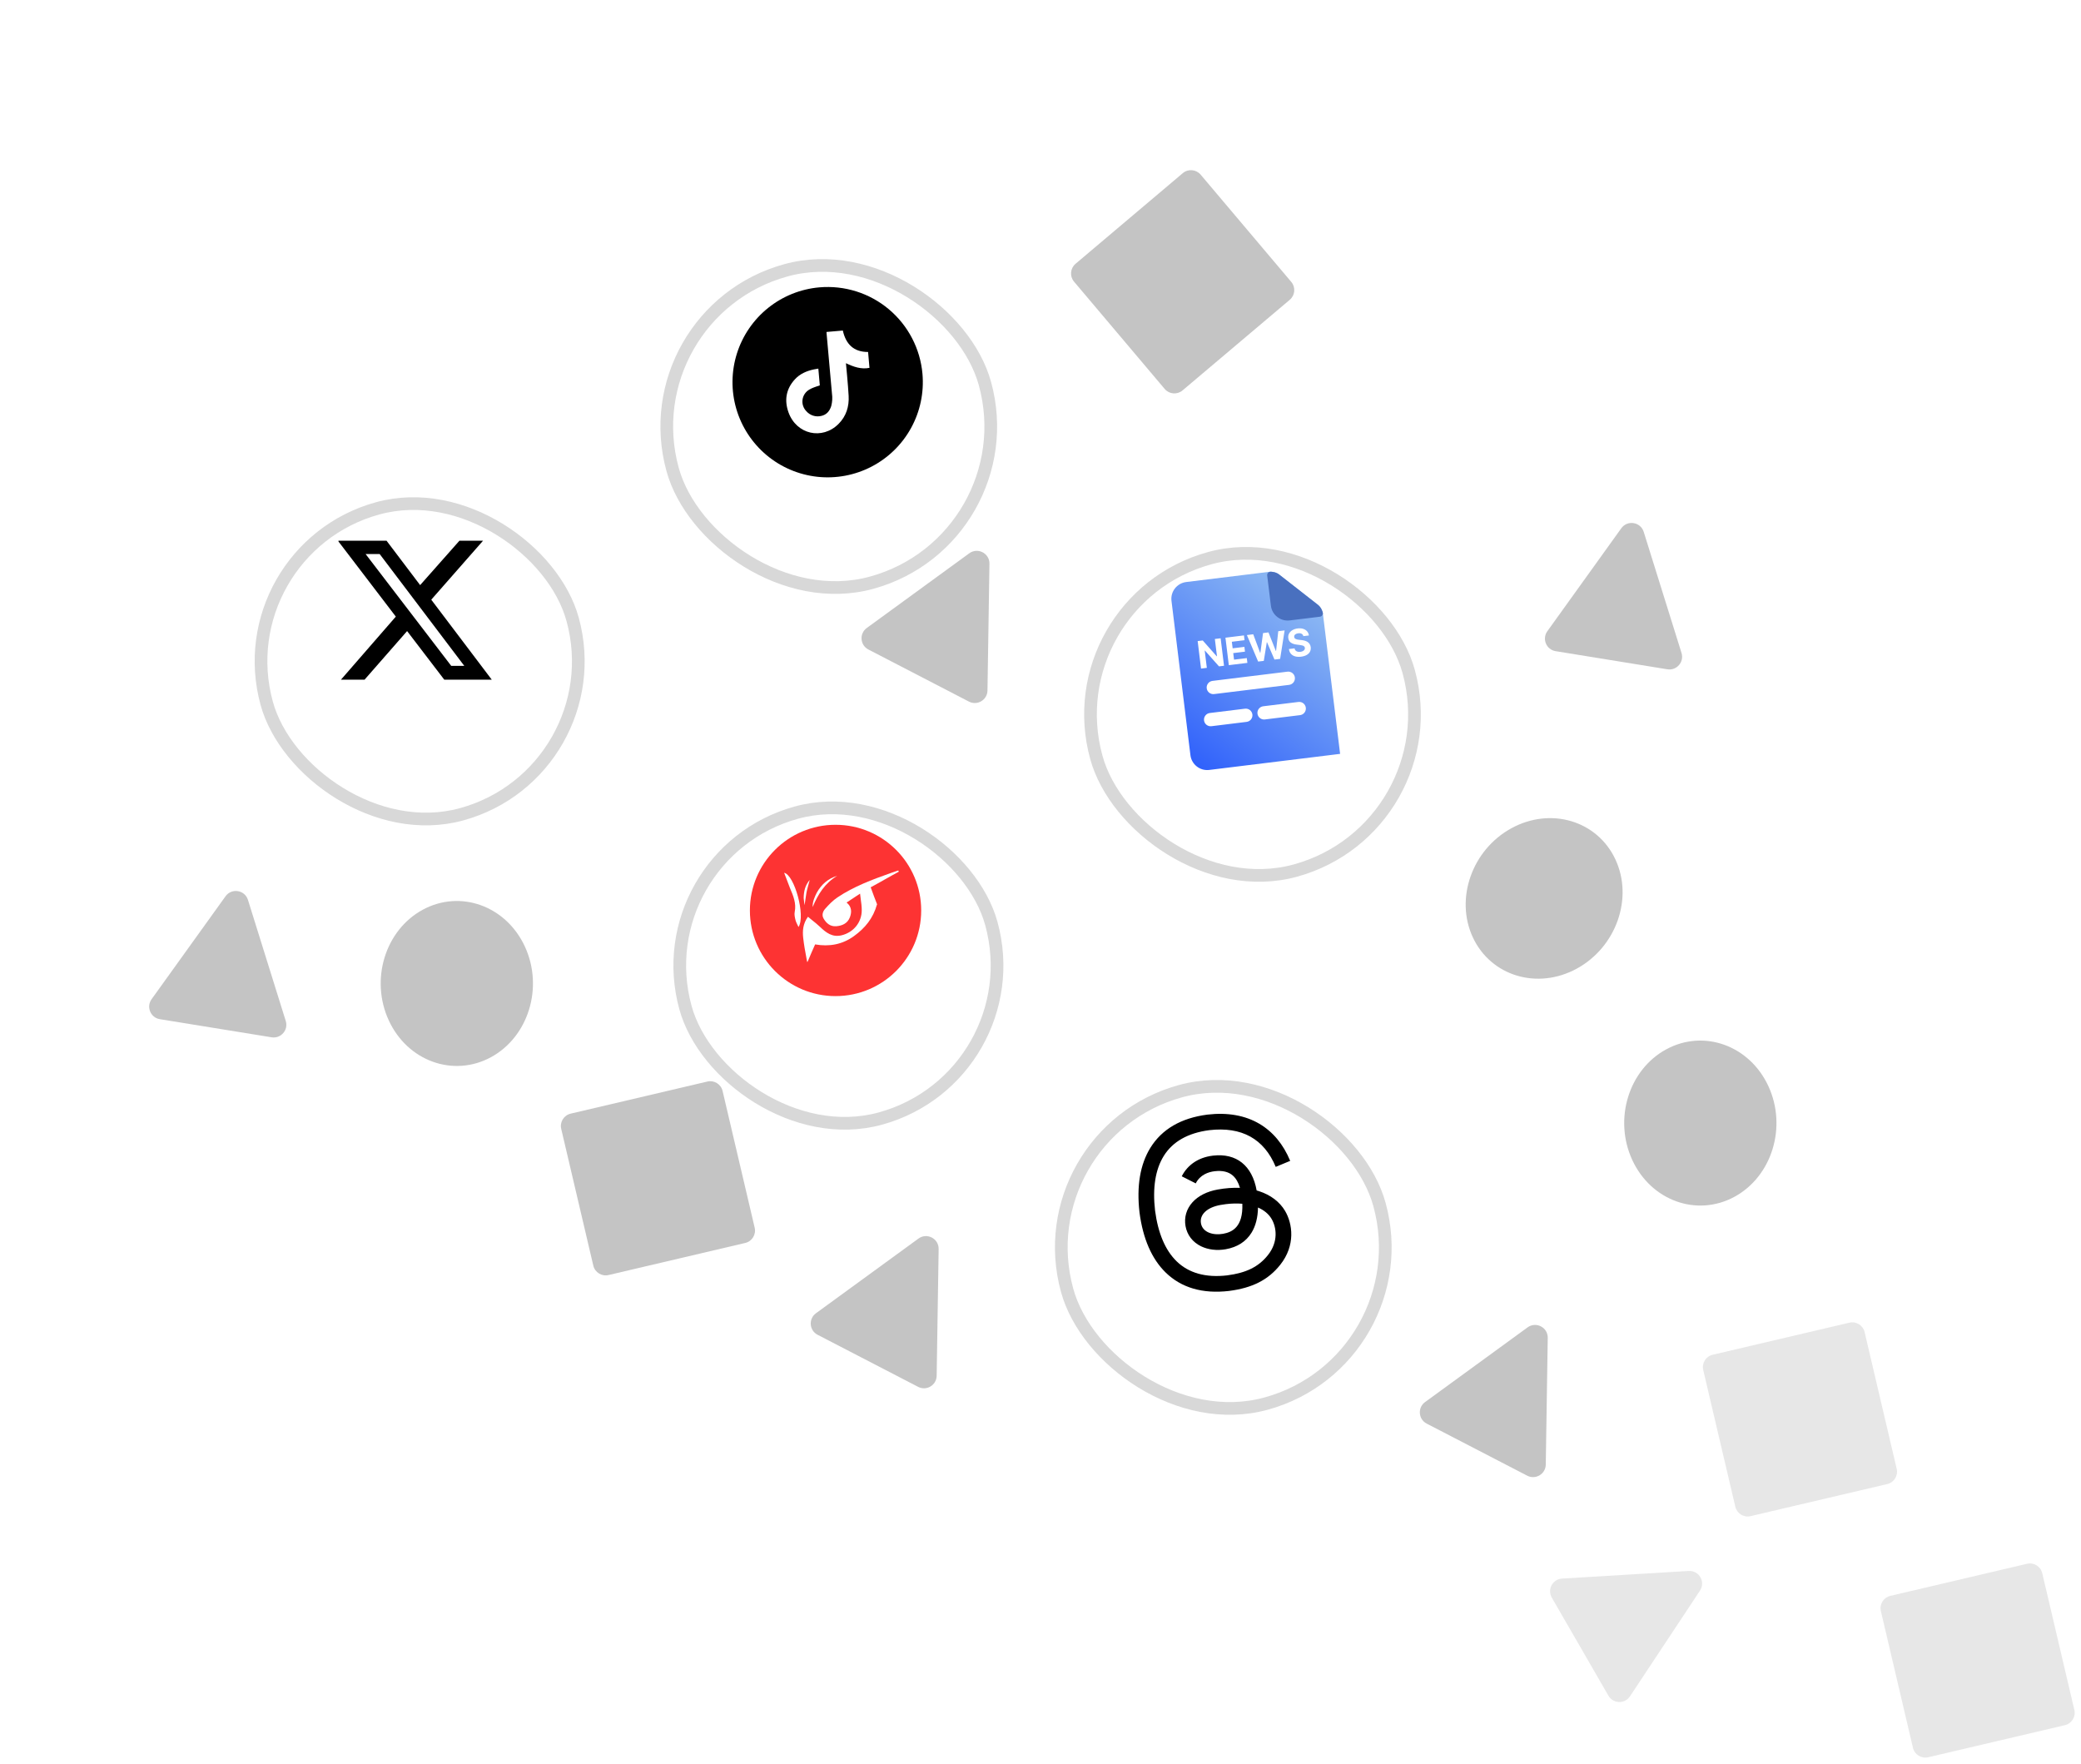 <?xml version="1.0" encoding="UTF-8"?> <svg xmlns="http://www.w3.org/2000/svg" width="164" height="139" viewBox="0 0 164 139" fill="none"><path d="M19.541 70.913C19.295 70.126 18.255 69.958 17.774 70.628L11.944 78.742C11.511 79.345 11.863 80.194 12.597 80.313L21.405 81.741C22.139 81.86 22.741 81.165 22.52 80.456L19.541 70.913Z" fill="#C4C4C4"></path><path d="M129.539 41.913C129.293 41.126 128.253 40.958 127.772 41.628L121.943 49.742C121.509 50.345 121.861 51.194 122.595 51.313L131.403 52.741C132.137 52.86 132.739 52.165 132.518 51.456L129.539 41.913Z" fill="#C4C4C4"></path><path d="M59.475 96.745L56.947 85.974C56.821 85.436 56.283 85.102 55.745 85.228L44.974 87.757C44.436 87.883 44.102 88.421 44.229 88.959L46.757 99.73C46.883 100.268 47.421 100.602 47.959 100.475L58.73 97.947C59.268 97.821 59.602 97.283 59.475 96.745Z" fill="#C4C4C4"></path><path d="M33.319 71.687C36.281 70.083 39.884 71.382 41.367 74.594C42.849 77.803 41.649 81.708 38.685 83.313C35.723 84.917 32.117 83.618 30.637 80.406C29.155 77.195 30.355 73.292 33.319 71.687Z" fill="#C4C4C4"></path><path d="M72.385 97.6C73.051 97.115 73.986 97.6 73.973 98.424L73.817 108.414C73.805 109.157 73.017 109.628 72.357 109.287L64.433 105.183C63.773 104.841 63.703 103.924 64.304 103.487L72.385 97.6Z" fill="#C4C4C4"></path><path d="M76.388 43.6C77.055 43.115 77.99 43.6 77.977 44.424L77.821 54.414C77.809 55.157 77.021 55.628 76.361 55.287L68.437 51.183C67.777 50.841 67.707 49.924 68.308 49.487L76.388 43.6Z" fill="#C4C4C4"></path><path opacity="0.4" d="M149.476 115.745L146.947 104.973C146.821 104.436 146.283 104.102 145.745 104.229L134.974 106.757C134.436 106.883 134.102 107.421 134.229 107.959L136.757 118.73C136.883 119.268 137.421 119.602 137.959 119.475L148.731 116.947C149.268 116.821 149.602 116.283 149.476 115.745Z" fill="#C4C4C4"></path><path opacity="0.4" d="M163.476 134.745L160.947 123.973C160.821 123.436 160.283 123.102 159.745 123.229L148.974 125.757C148.436 125.883 148.102 126.421 148.229 126.959L150.757 137.73C150.883 138.268 151.421 138.602 151.959 138.475L162.731 135.947C163.268 135.821 163.602 135.283 163.476 134.745Z" fill="#C4C4C4"></path><path d="M131.317 82.687C134.279 81.083 137.882 82.382 139.365 85.594C140.847 88.803 139.647 92.708 136.683 94.313C133.721 95.917 130.116 94.618 128.635 91.406C127.153 88.195 128.353 84.292 131.317 82.687Z" fill="#C4C4C4"></path><path d="M120.386 104.6C121.053 104.115 121.988 104.6 121.975 105.424L121.819 115.414C121.807 116.157 121.019 116.628 120.359 116.287L112.435 112.183C111.775 111.841 111.705 110.924 112.306 110.487L120.386 104.6Z" fill="#C4C4C4"></path><path opacity="0.4" d="M133.079 123.794C133.903 123.744 134.429 124.656 133.973 125.344L128.456 133.674C128.046 134.293 127.128 134.265 126.756 133.622L122.294 125.894C121.923 125.25 122.358 124.44 123.1 124.396L133.079 123.794Z" fill="#C4C4C4"></path><path d="M84.762 20.787L93.213 13.645C93.635 13.289 94.266 13.342 94.622 13.764L101.763 22.215C102.12 22.637 102.067 23.267 101.645 23.624L93.194 30.765C92.772 31.122 92.141 31.069 91.785 30.647L84.644 22.196C84.287 21.774 84.34 21.143 84.762 20.787Z" fill="#C4C4C4"></path><path d="M127.31 67.729C125.888 64.675 122.22 63.571 119.115 65.265C116.013 66.958 114.648 70.809 116.072 73.865C117.494 76.918 121.163 78.024 124.266 76.329C127.37 74.633 128.733 70.784 127.31 67.729Z" fill="#C4C4C4"></path><g filter="url(#filter0_d_3108_12780)"><rect x="82.404" y="43.016" width="26.528" height="26.528" rx="13.264" transform="rotate(-15.352 82.404 43.016)" fill="white"></rect><rect x="83.019" y="43.365" width="25.528" height="25.528" rx="12.764" transform="rotate(-15.352 83.019 43.365)" stroke="#D8D8D8"></rect></g><path d="M105.029 54.656L104.249 48.3C104.247 48.29 104.246 48.28 104.243 48.271C104.234 48.231 104.143 47.88 103.87 47.666L100.799 45.267C100.526 45.054 100.163 45.051 100.123 45.051C100.113 45.051 100.102 45.052 100.092 45.053L93.482 45.865C92.753 45.955 92.233 46.62 92.323 47.349L93.816 59.512C93.905 60.241 94.571 60.761 95.3 60.672L105.612 59.406C104.224 59.576 106.306 59.32 105.612 59.406C105.612 59.406 105.682 59.979 105.45 58.084C105.228 56.277 105.133 55.505 105.029 54.656Z" fill="url(#paint0_linear_3108_12780)"></path><path d="M103.873 47.666L100.803 45.268C100.53 45.054 100.167 45.051 100.127 45.051C100.089 45.052 100.052 45.06 100.018 45.076C99.984 45.091 99.953 45.114 99.928 45.142C99.904 45.17 99.885 45.204 99.874 45.239C99.863 45.275 99.86 45.313 99.865 45.35L100.157 47.73C100.246 48.459 100.912 48.979 101.641 48.89L104.021 48.598C104.058 48.593 104.094 48.581 104.126 48.561C104.158 48.542 104.186 48.516 104.207 48.485C104.228 48.454 104.243 48.419 104.25 48.382C104.257 48.346 104.256 48.308 104.247 48.271C104.237 48.231 104.146 47.88 103.873 47.666Z" fill="#4970BF"></path><path d="M96.197 50.297L96.463 52.463L96.067 52.511L94.958 51.264L94.942 51.266L95.109 52.629L94.651 52.685L94.386 50.519L94.787 50.47L95.889 51.717L95.908 51.715L95.741 50.353L96.197 50.297ZM96.841 52.416L96.575 50.251L98.034 50.071L98.081 50.449L97.079 50.572L97.143 51.088L98.069 50.974L98.115 51.352L97.189 51.465L97.253 51.982L98.258 51.859L98.305 52.236L96.841 52.416ZM99.152 52.132L98.266 50.043L98.766 49.981L99.31 51.442L99.328 51.44L99.538 49.887L99.966 49.834L100.546 51.294L100.565 51.291L100.738 49.739L101.239 49.678L100.885 51.92L100.439 51.974L99.852 50.609L99.835 50.611L99.598 52.078L99.152 52.132ZM102.715 50.129C102.696 50.045 102.651 49.983 102.581 49.944C102.511 49.904 102.421 49.891 102.311 49.905C102.237 49.914 102.175 49.932 102.126 49.96C102.077 49.986 102.041 50.02 102.018 50.06C101.996 50.1 101.987 50.143 101.993 50.19C101.997 50.229 102.009 50.261 102.03 50.288C102.052 50.315 102.08 50.337 102.114 50.354C102.148 50.371 102.187 50.384 102.231 50.394C102.274 50.404 102.32 50.411 102.369 50.416L102.569 50.439C102.666 50.448 102.756 50.466 102.84 50.491C102.923 50.517 102.997 50.552 103.061 50.596C103.125 50.641 103.177 50.696 103.217 50.762C103.258 50.828 103.285 50.906 103.296 50.996C103.312 51.128 103.292 51.247 103.237 51.353C103.183 51.458 103.096 51.544 102.977 51.613C102.859 51.681 102.712 51.726 102.536 51.748C102.361 51.77 102.205 51.761 102.069 51.724C101.933 51.686 101.823 51.619 101.737 51.523C101.652 51.426 101.599 51.3 101.576 51.145L102.019 51.09C102.033 51.162 102.061 51.22 102.104 51.264C102.147 51.308 102.201 51.338 102.266 51.355C102.332 51.371 102.404 51.375 102.483 51.365C102.561 51.355 102.627 51.336 102.681 51.306C102.736 51.277 102.777 51.24 102.804 51.196C102.83 51.152 102.841 51.103 102.834 51.051C102.828 51.003 102.809 50.964 102.776 50.934C102.744 50.904 102.698 50.881 102.641 50.865C102.584 50.848 102.514 50.835 102.433 50.826L102.19 50.795C102.002 50.773 101.849 50.722 101.732 50.64C101.615 50.559 101.546 50.438 101.527 50.278C101.511 50.147 101.531 50.028 101.59 49.921C101.649 49.815 101.737 49.726 101.855 49.656C101.972 49.586 102.11 49.541 102.268 49.522C102.428 49.502 102.572 49.512 102.698 49.552C102.826 49.593 102.929 49.658 103.008 49.747C103.087 49.837 103.135 49.946 103.153 50.075L102.715 50.129Z" fill="white"></path><path d="M94.888 56.77C94.853 56.483 95.057 56.221 95.344 56.186L98.116 55.846C98.403 55.811 98.664 56.015 98.699 56.302C98.734 56.589 98.53 56.85 98.243 56.885L95.472 57.226C95.184 57.261 94.923 57.057 94.888 56.77Z" fill="white"></path><path d="M99.099 56.239C99.064 55.951 99.268 55.69 99.555 55.655L102.327 55.315C102.614 55.279 102.875 55.483 102.91 55.77C102.945 56.057 102.741 56.319 102.454 56.354L99.683 56.694C99.395 56.73 99.134 56.526 99.099 56.239Z" fill="white"></path><path d="M95.099 54.239C95.064 53.951 95.268 53.69 95.555 53.655L101.463 52.929C101.75 52.894 102.012 53.098 102.047 53.385C102.082 53.672 101.878 53.934 101.591 53.969L95.683 54.694C95.395 54.73 95.134 54.526 95.099 54.239Z" fill="white"></path><g filter="url(#filter1_d_3108_12780)"><rect x="17.096" y="39.019" width="26" height="26" rx="13" transform="rotate(-15.352 17.096 39.019)" fill="white"></rect><rect x="17.71" y="39.368" width="25" height="25" rx="12.5" transform="rotate(-15.352 17.71 39.368)" stroke="#D8D8D8"></rect></g><g clip-path="url(#clip0_3108_12780)"><path d="M36.209 42.608L38.069 42.608L33.987 47.256L38.756 53.561L35.013 53.561L32.083 49.73L28.729 53.561L26.869 53.561L31.194 48.59L26.627 42.608L30.462 42.608L33.11 46.108L36.209 42.608ZM35.559 52.47L36.589 52.47L29.921 43.659L28.813 43.659L35.559 52.47Z" fill="black"></path></g><g filter="url(#filter2_d_3108_12780)"><rect x="50.096" y="62.995" width="26" height="26" rx="13" transform="rotate(-15.352 50.096 62.995)" fill="white"></rect><rect x="50.71" y="63.345" width="25" height="25" rx="12.5" transform="rotate(-15.352 50.71 63.345)" stroke="#D8D8D8"></rect></g><path d="M59.098 71.745C59.098 68.017 62.12 64.995 65.848 64.995C69.576 64.995 72.598 68.017 72.598 71.745C72.598 75.473 69.576 78.495 65.848 78.495C62.12 78.495 59.098 75.473 59.098 71.745Z" fill="#FD3333"></path><path d="M62.253 69.97C62.094 69.556 61.944 69.165 61.797 68.778C62.597 68.93 63.508 72.157 62.929 73.05C62.837 72.844 62.736 72.684 62.693 72.509C62.642 72.3 62.587 72.069 62.629 71.866C62.769 71.183 62.516 70.591 62.253 69.97Z" fill="white"></path><path d="M64.38 70.325C64.755 69.671 65.271 69.228 65.977 69.017C65.013 69.587 64.461 70.471 64.044 71.478C64.03 71.062 64.188 70.701 64.38 70.325Z" fill="white"></path><path d="M63.336 70.771C63.346 70.244 63.441 69.774 63.814 69.339C63.718 69.705 63.619 70.019 63.556 70.341C63.494 70.663 63.469 70.993 63.402 71.329C63.38 71.153 63.358 70.977 63.336 70.771Z" fill="white"></path><path fill-rule="evenodd" clip-rule="evenodd" d="M63.609 75.795C63.593 75.709 63.577 75.624 63.561 75.538C63.459 74.994 63.357 74.45 63.298 73.901C63.238 73.348 63.277 72.795 63.672 72.243C63.775 72.329 63.878 72.411 63.98 72.493C64.205 72.673 64.425 72.849 64.628 73.043C65.108 73.503 65.603 73.879 66.328 73.703C67.259 73.476 67.912 72.692 67.913 71.727C67.914 71.443 67.876 71.159 67.835 70.859C67.816 70.717 67.796 70.571 67.78 70.42L66.718 71.121C67.124 71.449 67.138 71.864 66.98 72.281C66.798 72.762 66.378 72.953 65.898 72.989C65.434 73.024 65.119 72.756 64.902 72.377C64.746 72.104 64.851 71.817 65.027 71.618C65.318 71.288 65.634 70.961 65.996 70.718C67.286 69.853 68.733 69.317 70.186 68.801C70.323 68.752 70.461 68.706 70.599 68.659C70.663 68.638 70.727 68.616 70.791 68.595L70.835 68.691C70.543 68.845 70.15 69.067 69.751 69.291C69.344 69.521 68.931 69.754 68.618 69.919C68.783 70.386 68.95 70.825 69.119 71.256C68.808 72.371 68.173 73.134 67.3 73.766C66.393 74.422 65.369 74.619 64.238 74.421C64.042 74.863 63.846 75.305 63.654 75.771C63.657 75.795 63.625 75.795 63.609 75.795ZM69.127 71.231C69.127 71.23 69.127 71.23 69.127 71.229L69.119 71.256C69.122 71.263 69.125 71.27 69.127 71.278V71.231Z" fill="white"></path><g filter="url(#filter3_d_3108_12780)"><rect x="49.012" y="20.33" width="26.528" height="26.528" rx="13.264" transform="rotate(-15.352 49.012 20.33)" fill="white"></rect><rect x="49.626" y="20.68" width="25.528" height="25.528" rx="12.764" transform="rotate(-15.352 49.626 20.68)" stroke="#D8D8D8"></rect></g><path d="M64.573 22.644C63.095 22.773 61.689 23.338 60.532 24.267C59.375 25.195 58.52 26.446 58.074 27.86C57.628 29.275 57.611 30.79 58.026 32.214C58.441 33.639 59.27 34.907 60.406 35.861C61.542 36.815 62.936 37.41 64.41 37.571C65.885 37.733 67.374 37.453 68.69 36.768C70.006 36.083 71.089 35.024 71.802 33.723C72.516 32.423 72.827 30.94 72.698 29.462C72.525 27.48 71.571 25.649 70.048 24.37C68.524 23.092 66.555 22.471 64.573 22.644ZM68.522 28.988C67.862 29.12 67.268 28.907 66.667 28.621C66.672 28.676 66.838 30.381 66.88 31.197C66.925 32.036 66.691 32.799 66.083 33.406C64.795 34.694 62.767 34.237 62.14 32.494C61.799 31.544 61.945 30.648 62.647 29.889C63.042 29.458 63.557 29.236 64.119 29.114C64.239 29.088 64.362 29.07 64.492 29.047L64.608 30.368C64.444 30.424 64.278 30.475 64.117 30.539C64.004 30.582 63.895 30.634 63.791 30.695C63.646 30.776 63.521 30.89 63.427 31.027C63.332 31.165 63.271 31.322 63.247 31.487C63.223 31.652 63.237 31.82 63.289 31.978C63.341 32.137 63.428 32.281 63.544 32.401C63.686 32.564 63.87 32.686 64.076 32.753C64.282 32.819 64.503 32.828 64.714 32.778C65.139 32.688 65.384 32.394 65.51 31.992C65.593 31.675 65.612 31.345 65.566 31.02C65.42 29.416 65.28 27.813 65.136 26.209C65.136 26.192 65.137 26.175 65.139 26.159L66.422 26.047C66.659 27.108 67.264 27.74 68.412 27.737L68.522 28.988Z" fill="black"></path><g filter="url(#filter4_d_3108_12780)"><rect x="80.103" y="85.018" width="26.528" height="26.528" rx="13.264" transform="rotate(-15.352 80.103 85.018)" fill="white"></rect><rect x="80.718" y="85.367" width="25.528" height="25.528" rx="12.764" transform="rotate(-15.352 80.718 85.367)" stroke="#D8D8D8"></rect></g><path d="M96.859 101.729L96.855 101.729C94.78 101.97 93.102 101.482 91.867 100.279C90.768 99.208 90.074 97.616 89.803 95.548L89.802 95.537C89.564 93.464 89.853 91.752 90.66 90.448C91.567 88.981 93.077 88.102 95.148 87.834L95.156 87.833C96.746 87.648 98.126 87.894 99.257 88.561C100.32 89.189 101.135 90.17 101.678 91.478L100.538 91.952C99.617 89.738 97.856 88.764 95.302 89.059C93.62 89.278 92.411 89.964 91.71 91.097C91.052 92.159 90.823 93.604 91.028 95.392C91.262 97.176 91.834 98.523 92.728 99.393C93.683 100.323 95.022 100.697 96.707 100.502C98.224 100.304 99.186 99.827 99.921 98.906C100.76 97.854 100.602 96.711 100.211 96.051C99.981 95.662 99.612 95.36 99.141 95.155C99.126 95.95 98.955 96.615 98.63 97.14C98.196 97.841 97.512 98.279 96.598 98.442C95.907 98.565 95.216 98.482 94.654 98.21C93.99 97.887 93.555 97.321 93.429 96.618C93.307 95.933 93.502 95.266 93.979 94.739C94.435 94.236 95.12 93.889 95.962 93.737C96.582 93.626 97.169 93.582 97.72 93.605C97.596 93.184 97.409 92.861 97.162 92.641C96.824 92.339 96.343 92.223 95.733 92.293L95.716 92.295C95.227 92.355 94.579 92.571 94.234 93.253L93.132 92.694C93.595 91.782 94.459 91.205 95.565 91.07L95.59 91.066C97.442 90.851 98.682 91.847 99.034 93.81C99.1 93.829 99.165 93.848 99.23 93.869C100.143 94.169 100.849 94.706 101.274 95.422C101.864 96.421 102.118 98.134 100.886 99.677C99.945 100.857 98.704 101.489 96.862 101.728L96.858 101.728L96.859 101.729ZM96.608 94.888C96.468 94.906 96.326 94.927 96.182 94.953C95.126 95.144 94.523 95.712 94.646 96.401C94.775 97.123 95.618 97.362 96.383 97.226C97.087 97.101 97.976 96.712 97.906 94.858C97.504 94.823 97.068 94.832 96.608 94.888L96.608 94.888Z" fill="black"></path><defs><filter id="filter0_d_3108_12780" x="65.439" y="23.027" width="66.533" height="66.534" filterUnits="userSpaceOnUse" color-interpolation-filters="sRGB"><feFlood flood-opacity="0" result="BackgroundImageFix"></feFlood><feColorMatrix in="SourceAlpha" type="matrix" values="0 0 0 0 0 0 0 0 0 0 0 0 0 0 0 0 0 0 127 0" result="hardAlpha"></feColorMatrix><feOffset dy="4"></feOffset><feGaussianBlur stdDeviation="10"></feGaussianBlur><feComposite in2="hardAlpha" operator="out"></feComposite><feColorMatrix type="matrix" values="0 0 0 0 0 0 0 0 0 0 0 0 0 0 0 0 0 0 0.1 0"></feColorMatrix><feBlend mode="normal" in2="BackgroundImageFix" result="effect1_dropShadow_3108_12780"></feBlend><feBlend mode="normal" in="SourceGraphic" in2="effect1_dropShadow_3108_12780" result="shape"></feBlend></filter><filter id="filter1_d_3108_12780" x="0.07" y="19.109" width="66.006" height="66.007" filterUnits="userSpaceOnUse" color-interpolation-filters="sRGB"><feFlood flood-opacity="0" result="BackgroundImageFix"></feFlood><feColorMatrix in="SourceAlpha" type="matrix" values="0 0 0 0 0 0 0 0 0 0 0 0 0 0 0 0 0 0 127 0" result="hardAlpha"></feColorMatrix><feOffset dy="4"></feOffset><feGaussianBlur stdDeviation="10"></feGaussianBlur><feComposite in2="hardAlpha" operator="out"></feComposite><feColorMatrix type="matrix" values="0 0 0 0 0 0 0 0 0 0 0 0 0 0 0 0 0 0 0.1 0"></feColorMatrix><feBlend mode="normal" in2="BackgroundImageFix" result="effect1_dropShadow_3108_12780"></feBlend><feBlend mode="normal" in="SourceGraphic" in2="effect1_dropShadow_3108_12780" result="shape"></feBlend></filter><filter id="filter2_d_3108_12780" x="33.07" y="43.086" width="66.006" height="66.007" filterUnits="userSpaceOnUse" color-interpolation-filters="sRGB"><feFlood flood-opacity="0" result="BackgroundImageFix"></feFlood><feColorMatrix in="SourceAlpha" type="matrix" values="0 0 0 0 0 0 0 0 0 0 0 0 0 0 0 0 0 0 127 0" result="hardAlpha"></feColorMatrix><feOffset dy="4"></feOffset><feGaussianBlur stdDeviation="10"></feGaussianBlur><feComposite in2="hardAlpha" operator="out"></feComposite><feColorMatrix type="matrix" values="0 0 0 0 0 0 0 0 0 0 0 0 0 0 0 0 0 0 0.1 0"></feColorMatrix><feBlend mode="normal" in2="BackgroundImageFix" result="effect1_dropShadow_3108_12780"></feBlend><feBlend mode="normal" in="SourceGraphic" in2="effect1_dropShadow_3108_12780" result="shape"></feBlend></filter><filter id="filter3_d_3108_12780" x="32.047" y="0.342" width="66.535" height="66.534" filterUnits="userSpaceOnUse" color-interpolation-filters="sRGB"><feFlood flood-opacity="0" result="BackgroundImageFix"></feFlood><feColorMatrix in="SourceAlpha" type="matrix" values="0 0 0 0 0 0 0 0 0 0 0 0 0 0 0 0 0 0 127 0" result="hardAlpha"></feColorMatrix><feOffset dy="4"></feOffset><feGaussianBlur stdDeviation="10"></feGaussianBlur><feComposite in2="hardAlpha" operator="out"></feComposite><feColorMatrix type="matrix" values="0 0 0 0 0 0 0 0 0 0 0 0 0 0 0 0 0 0 0.1 0"></feColorMatrix><feBlend mode="normal" in2="BackgroundImageFix" result="effect1_dropShadow_3108_12780"></feBlend><feBlend mode="normal" in="SourceGraphic" in2="effect1_dropShadow_3108_12780" result="shape"></feBlend></filter><filter id="filter4_d_3108_12780" x="63.139" y="65.029" width="66.533" height="66.534" filterUnits="userSpaceOnUse" color-interpolation-filters="sRGB"><feFlood flood-opacity="0" result="BackgroundImageFix"></feFlood><feColorMatrix in="SourceAlpha" type="matrix" values="0 0 0 0 0 0 0 0 0 0 0 0 0 0 0 0 0 0 127 0" result="hardAlpha"></feColorMatrix><feOffset dy="4"></feOffset><feGaussianBlur stdDeviation="10"></feGaussianBlur><feComposite in2="hardAlpha" operator="out"></feComposite><feColorMatrix type="matrix" values="0 0 0 0 0 0 0 0 0 0 0 0 0 0 0 0 0 0 0.1 0"></feColorMatrix><feBlend mode="normal" in2="BackgroundImageFix" result="effect1_dropShadow_3108_12780"></feBlend><feBlend mode="normal" in="SourceGraphic" in2="effect1_dropShadow_3108_12780" result="shape"></feBlend></filter><linearGradient id="paint0_linear_3108_12780" x1="94.564" y1="60.59" x2="104.361" y2="48.05" gradientUnits="userSpaceOnUse"><stop stop-color="#3061FB"></stop><stop offset="1" stop-color="#8DB9F2"></stop></linearGradient><clipPath id="clip0_3108_12780"><rect width="12.125" height="10.953" fill="white" transform="translate(26.674 42.607)"></rect></clipPath></defs></svg> 